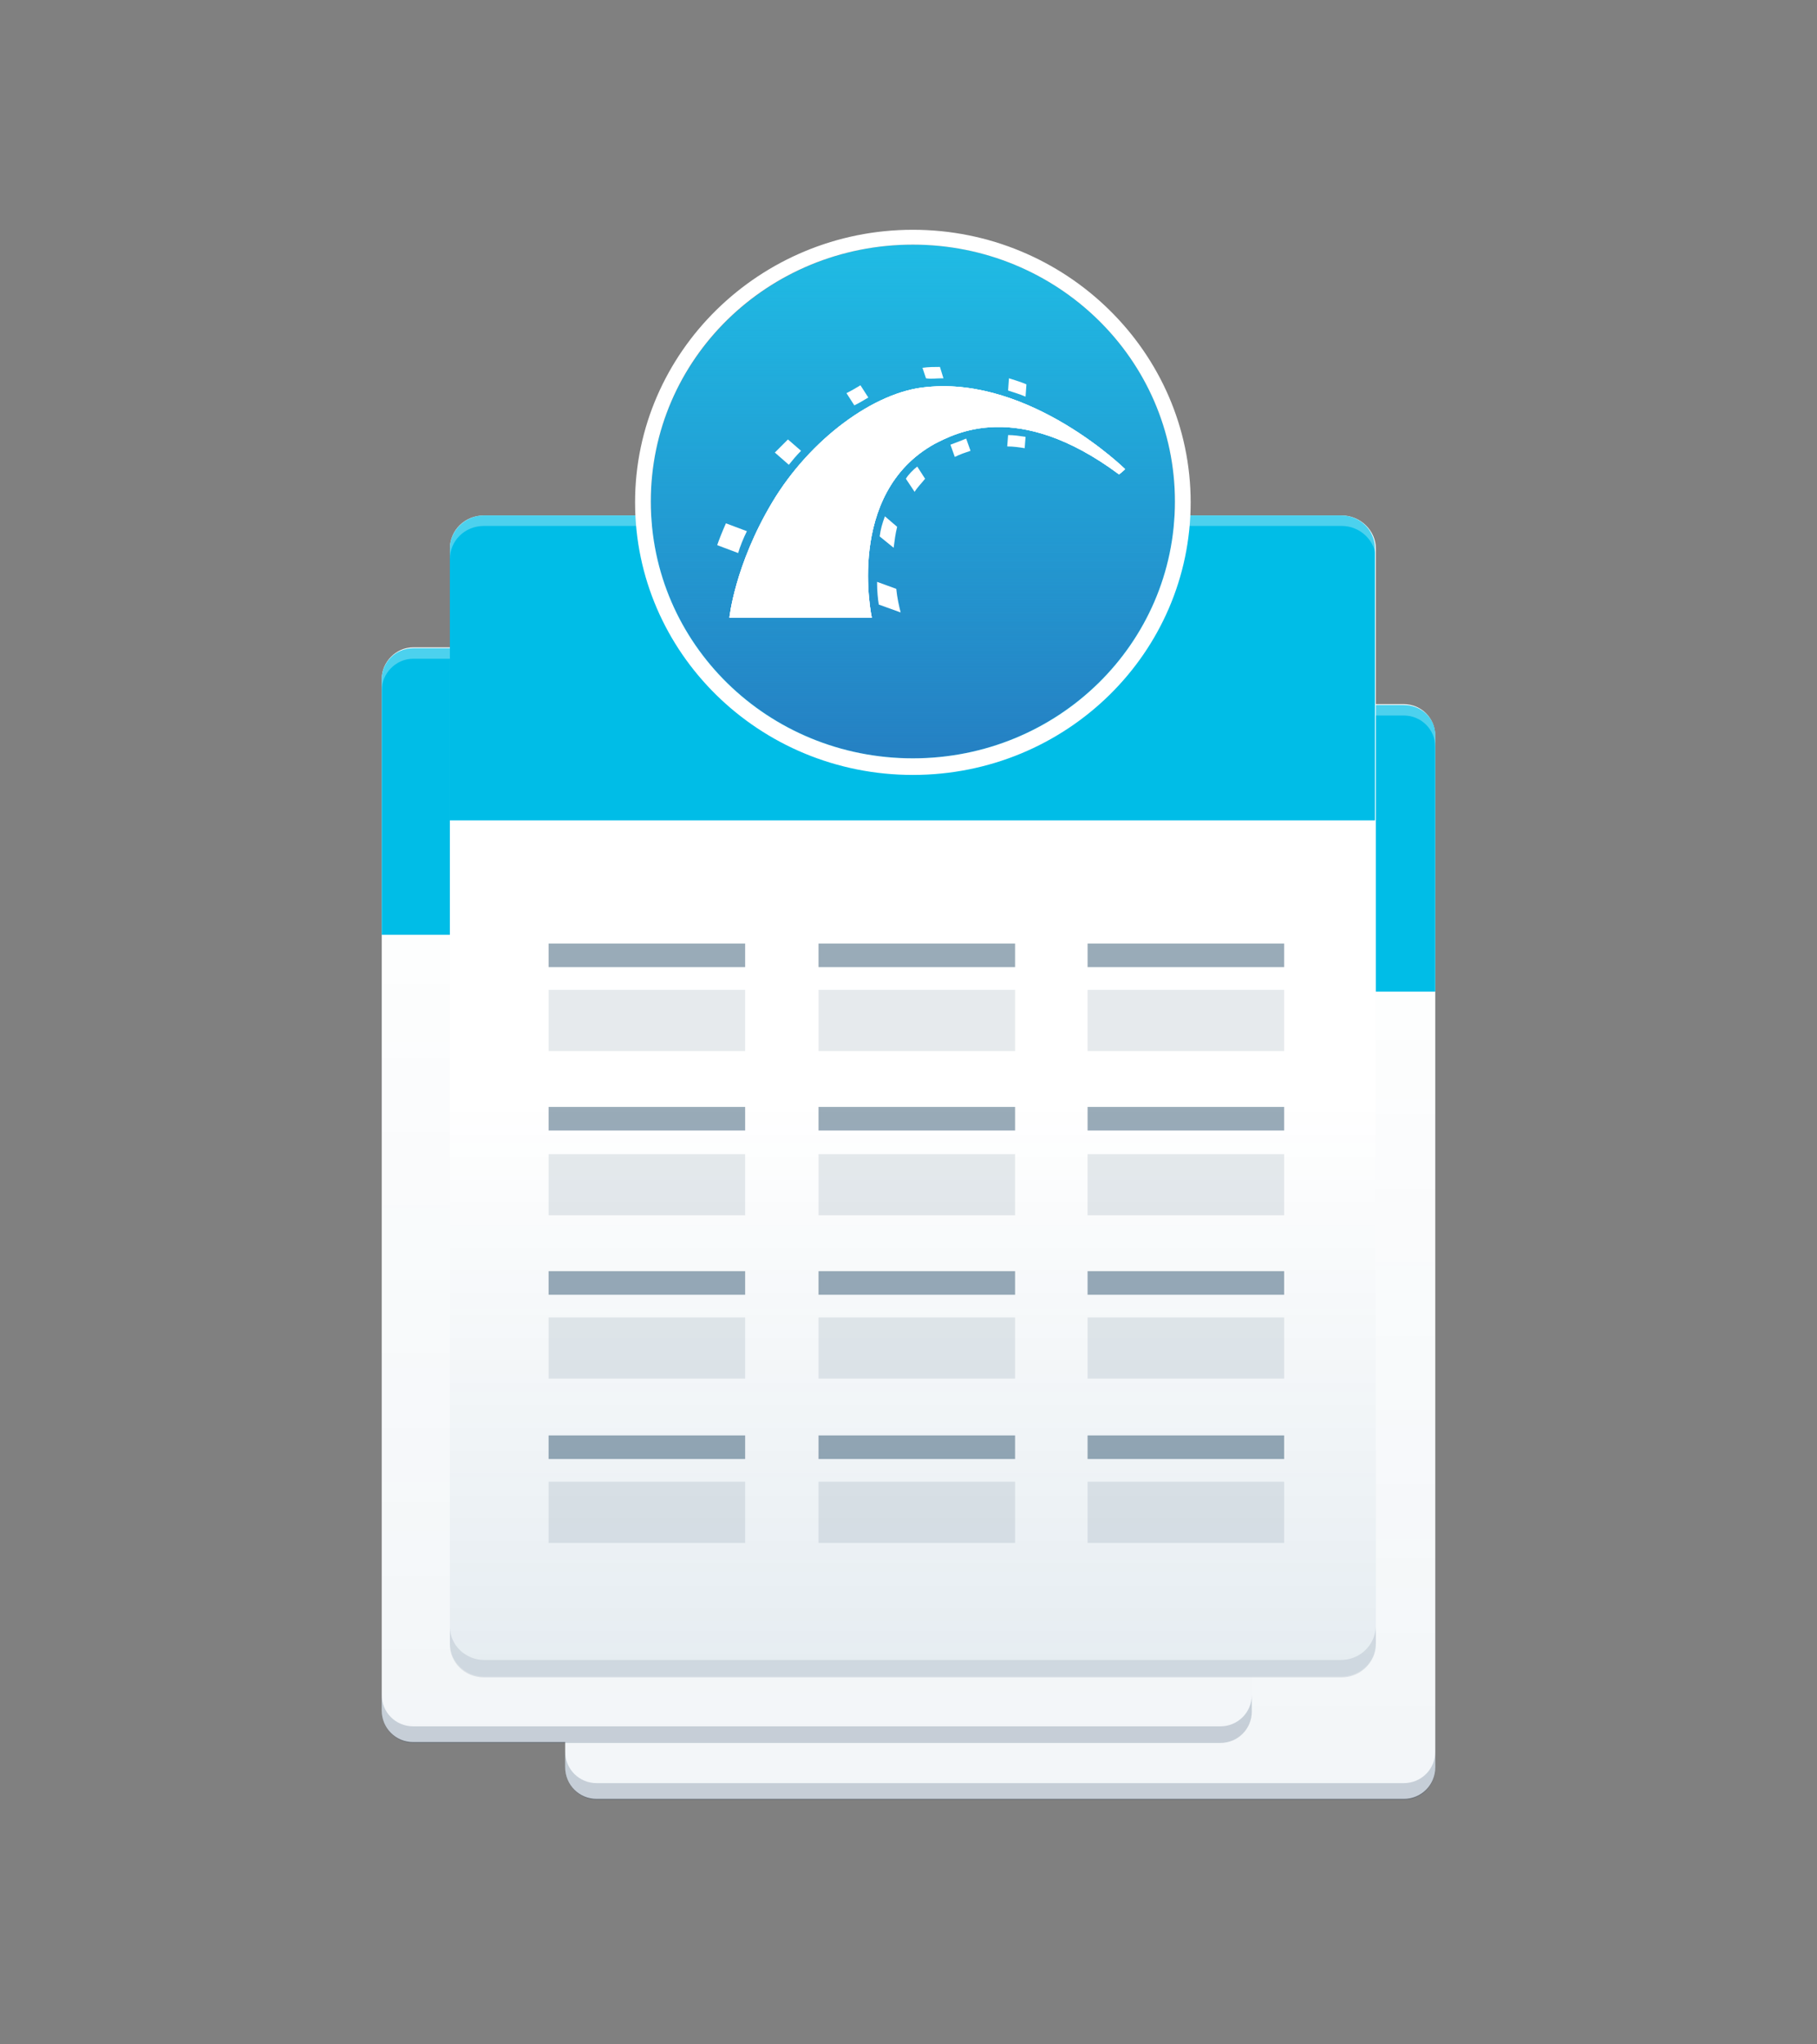 <?xml version="1.0" encoding="utf-8"?>
<!-- Generator: Adobe Illustrator 27.4.0, SVG Export Plug-In . SVG Version: 6.00 Build 0)  -->
<svg version="1.1" id="Ebene_1" xmlns="http://www.w3.org/2000/svg" xmlns:xlink="http://www.w3.org/1999/xlink" x="0px" y="0px"
   viewBox="0 0 208 234" style="enable-background:new 0 0 208 234;" xml:space="preserve">
<rect x="0" y="0" width="208" height="234" fill="#808080" stroke="none"/>
<style type="text/css">
  .st0{fill:none;}
  .st1{fill:#FFFFFF;}
  .st2{opacity:5.000000e-02;fill:url(#SVGID_1_);enable-background:new    ;}
  .st3{opacity:0.2;fill:#173456;enable-background:new    ;}
  .st4{fill:#00BDE7;}
  .st5{opacity:0.3;fill:#FFFFFF;enable-background:new    ;}
  .st6{opacity:5.000000e-02;fill:url(#SVGID_00000082329198992871912130000000178174666529703067_);enable-background:new    ;}
  .st7{opacity:0.1;fill:url(#SVGID_00000162335330231535673070000005810650056600858003_);enable-background:new    ;}
  .st8{opacity:0.11;fill:#173456;enable-background:new    ;}
  .st9{fill:#1FBBE4;}
  .st10{fill:url(#SVGID_00000059294501054473629940000008254794400687790721_);}
  .st11{opacity:0.4;fill:#002D4F;enable-background:new    ;}
  .st12{opacity:0.1;fill:#002D4F;enable-background:new    ;}
  .st13{fill-rule:evenodd;clip-rule:evenodd;fill:#FFFFFF;}
</style>
<rect class="st0" width="208" height="234"/>
<path class="st1" d="M160.7,205.9H68.3c-2,0-3.6-1.6-3.6-3.6V84.2c0-1.9,1.6-3.6,3.6-3.6h92.4c2,0,3.6,1.6,3.6,3.6v118.1
  C164.3,204.3,162.7,205.9,160.7,205.9z"/>
<linearGradient id="SVGID_1_" gradientUnits="userSpaceOnUse" x1="114.5" y1="-535.396" x2="114.5" y2="-410.096" gradientTransform="matrix(1 0 0 -1 0 -329.496)">
  <stop  offset="0" style="stop-color:#004574"/>
  <stop  offset="0.862" style="stop-color:#004574;stop-opacity:0"/>
</linearGradient>
<path class="st2" d="M160.7,205.9H68.3c-2,0-3.6-1.6-3.6-3.6V84.2c0-1.9,1.6-3.6,3.6-3.6h92.4c2,0,3.6,1.6,3.6,3.6v118.1
  C164.3,204.3,162.7,205.9,160.7,205.9z"/>
<path class="st3" d="M160.7,204.1H68.3c-2,0-3.6-1.6-3.6-3.6v1.9c0,1.9,1.6,3.6,3.6,3.6h92.4c2,0,3.6-1.6,3.6-3.6v-1.9
  C164.3,202.5,162.7,204.1,160.7,204.1z"/>
<path class="st4" d="M160.7,80.7H68.3c-2,0-3.6,1.6-3.6,3.6v29.2h99.6V84.2C164.3,82.2,162.7,80.7,160.7,80.7z"/>
<path class="st5" d="M160.7,80.7H68.3c-2,0-3.6,1.6-3.6,3.6v1.2c0-1.9,1.6-3.6,3.6-3.6h92.4c2,0,3.6,1.6,3.6,3.6v-1.2
  C164.3,82.2,162.7,80.7,160.7,80.7z"/>
<path class="st1" d="M139.7,199.4H47.3c-2,0-3.6-1.6-3.6-3.6V77.7c0-1.9,1.6-3.6,3.6-3.6h92.4c2,0,3.6,1.6,3.6,3.6v118.1
  C143.3,197.8,141.7,199.4,139.7,199.4z"/>
<linearGradient id="SVGID_00000146471918415960718710000011213479695495731639_" gradientUnits="userSpaceOnUse" x1="93.5" y1="-528.896" x2="93.5" y2="-403.596" gradientTransform="matrix(1 0 0 -1 0 -329.496)">
  <stop  offset="0" style="stop-color:#004574"/>
  <stop  offset="0.862" style="stop-color:#004574;stop-opacity:0"/>
</linearGradient>
<path style="opacity:5.000000e-02;fill:url(#SVGID_00000146471918415960718710000011213479695495731639_);enable-background:new    ;" d="
  M139.7,199.4H47.3c-2,0-3.6-1.6-3.6-3.6V77.7c0-1.9,1.6-3.6,3.6-3.6h92.4c2,0,3.6,1.6,3.6,3.6v118.1
  C143.3,197.8,141.7,199.4,139.7,199.4z"/>
<path class="st3" d="M139.7,197.6H47.3c-2,0-3.6-1.6-3.6-3.6v1.9c0,1.9,1.6,3.6,3.6,3.6h92.4c2,0,3.6-1.6,3.6-3.6V194
  C143.3,196,141.7,197.6,139.7,197.6z"/>
<path class="st4" d="M139.7,74.2H47.3c-2,0-3.6,1.6-3.6,3.6V107h99.6V77.7C143.3,75.7,141.7,74.2,139.7,74.2z"/>
<path class="st5" d="M139.7,74.2H47.3c-2,0-3.6,1.6-3.6,3.6V79c0-1.9,1.6-3.6,3.6-3.6h92.4c2,0,3.6,1.6,3.6,3.6v-1.2
  C143.3,75.7,141.7,74.2,139.7,74.2z"/>
<path class="st1" d="M153.5,191.9H55.4c-2.1,0-3.9-1.7-3.9-3.8V62.8c0-2.1,1.7-3.8,3.9-3.8h98.2c2.1,0,3.9,1.7,3.9,3.8v125.4
  C157.4,190.3,155.7,191.9,153.5,191.9z"/>
<linearGradient id="SVGID_00000180364816677308286230000001207007453397037222_" gradientUnits="userSpaceOnUse" x1="104.5" y1="-521.396" x2="104.5" y2="-388.496" gradientTransform="matrix(1 0 0 -1 0 -329.496)">
  <stop  offset="0" style="stop-color:#004574"/>
  <stop  offset="0.496" style="stop-color:#004574;stop-opacity:0"/>
</linearGradient>
<path style="opacity:0.1;fill:url(#SVGID_00000180364816677308286230000001207007453397037222_);enable-background:new    ;" d="
  M153.5,191.9H55.4c-2.1,0-3.9-1.7-3.9-3.8V62.8c0-2.1,1.7-3.8,3.9-3.8h98.2c2.1,0,3.9,1.7,3.9,3.8v125.4
  C157.4,190.3,155.7,191.9,153.5,191.9z"/>
<path class="st8" d="M153.5,190H55.4c-2.1,0-3.9-1.7-3.9-3.8v2c0,2.1,1.7,3.8,3.9,3.8h98.2c2.1,0,3.9-1.7,3.9-3.8v-2
  C157.4,188.3,155.7,190,153.5,190z"/>
<path class="st4" d="M153.5,59H55.4c-2.1,0-3.9,1.7-3.9,3.8v31.1h105.9V62.8C157.4,60.7,155.7,59,153.5,59z"/>
<path class="st5" d="M153.5,59H55.4c-2.1,0-3.9,1.7-3.9,3.8V64c0-2.1,1.7-3.8,3.9-3.8h98.2c2.1,0,3.9,1.7,3.9,3.8v-1.2
  C157.4,60.7,155.7,59,153.5,59z"/>
<ellipse class="st9" cx="104.5" cy="57.4" rx="30" ry="29.4"/>
<linearGradient id="SVGID_00000114051751048624919200000014363908636152332196_" gradientUnits="userSpaceOnUse" x1="104.5" y1="33.704" x2="104.5" y2="92.425" gradientTransform="matrix(1 0 0 -1 0 120.504)">
  <stop  offset="0" style="stop-color:#2580C3"/>
  <stop  offset="1" style="stop-color:#2580C3;stop-opacity:0"/>
</linearGradient>
<ellipse style="fill:url(#SVGID_00000114051751048624919200000014363908636152332196_);" cx="104.5" cy="57.4" rx="30" ry="29.4"/>
<path class="st1" d="M104.5,28c16.5,0,30,13.1,30,29.4s-13.4,29.4-30,29.4s-30-13.1-30-29.4S87.9,28,104.5,28 M104.5,26.3
  c-17.5,0-31.8,14-31.8,31.2s14.2,31.2,31.8,31.2s31.8-14,31.8-31.2S122,26.3,104.5,26.3L104.5,26.3z"/>
<path class="st1" d="M91.5,49.8"/>
<rect x="62.8" y="108" class="st11" width="22.5" height="2.7"/>
<rect x="93.7" y="108" class="st11" width="22.5" height="2.7"/>
<rect x="124.5" y="108" class="st11" width="22.5" height="2.7"/>
<rect x="62.8" y="113.3" class="st12" width="22.5" height="7"/>
<rect x="93.7" y="113.3" class="st12" width="22.5" height="7"/>
<rect x="124.5" y="113.3" class="st12" width="22.5" height="7"/>
<rect x="62.8" y="126.7" class="st11" width="22.5" height="2.7"/>
<rect x="93.7" y="126.7" class="st11" width="22.5" height="2.7"/>
<rect x="124.5" y="126.7" class="st11" width="22.5" height="2.7"/>
<rect x="62.8" y="132.1" class="st12" width="22.5" height="7"/>
<rect x="93.7" y="132.1" class="st12" width="22.5" height="7"/>
<rect x="124.5" y="132.1" class="st12" width="22.5" height="7"/>
<rect x="62.8" y="145.5" class="st11" width="22.5" height="2.7"/>
<rect x="93.7" y="145.5" class="st11" width="22.5" height="2.7"/>
<rect x="124.5" y="145.5" class="st11" width="22.5" height="2.7"/>
<rect x="62.8" y="150.8" class="st12" width="22.5" height="7"/>
<rect x="93.7" y="150.8" class="st12" width="22.5" height="7"/>
<rect x="124.5" y="150.8" class="st12" width="22.5" height="7"/>
<rect x="62.8" y="164.3" class="st11" width="22.5" height="2.7"/>
<rect x="93.7" y="164.3" class="st11" width="22.5" height="2.7"/>
<rect x="124.5" y="164.3" class="st11" width="22.5" height="2.7"/>
<rect x="62.8" y="169.6" class="st12" width="22.5" height="7"/>
<rect x="93.7" y="169.6" class="st12" width="22.5" height="7"/>
<rect x="124.5" y="169.6" class="st12" width="22.5" height="7"/>
<rect x="261.5" y="156.4" class="st0" width="60" height="60"/>
<g transform="translate(8 8)">
  <path class="st13" d="M75.5,62.7h16.3c0,0-3.1-14.2,7.2-19.9c2.2-1.1,9.4-5.2,21.1,3.5c0.4-0.3,0.7-0.6,0.7-0.6S110,35.1,98.1,36.3
    c-6,0.5-13.4,6-17.7,13.2S75.5,62.7,75.5,62.7z"/>
  <path class="st13" d="M75.5,62.7h16.3c0,0-3.1-14.2,7.2-19.9c2.2-1.1,9.4-5.2,21.1,3.5c0.4-0.3,0.7-0.6,0.7-0.6S110,35.1,98.1,36.3
    c-6,0.5-13.4,6-17.7,13.2S75.5,62.7,75.5,62.7z"/>
  <path class="st13" d="M75.5,62.7h16.3c0,0-3.1-14.2,7.2-19.9c2.2-1.1,9.4-5.2,21.1,3.5c0.4-0.3,0.7-0.6,0.7-0.6S110,35.1,98.1,36.3
    c-6,0.5-13.4,6-17.7,13.2S75.5,62.7,75.5,62.7z M109.4,37.4l0.1-1.4c-0.2-0.1-0.7-0.3-2-0.7l-0.1,1.4
    C108,36.9,108.7,37.1,109.4,37.4z"/>
  <path class="st13" d="M107.4,41.8l-0.1,1.3c0.7,0,1.4,0.1,2,0.2l0.1-1.3C108.7,41.9,108.1,41.8,107.4,41.8z M99.8,35.3h0.2L99.6,34
    c-0.6,0-1.3,0-2,0.1l0.4,1.2C98.6,35.4,99.2,35.3,99.8,35.3z M100.8,42.9l0.5,1.4c0.6-0.3,1.2-0.5,1.8-0.7l-0.5-1.4
    C101.9,42.5,101.3,42.7,100.8,42.9z M91.4,37.5l-0.9-1.4c-0.5,0.3-1,0.6-1.6,0.9l0.9,1.4C90.4,38.1,90.9,37.8,91.4,37.5z
     M95.7,46.8l1,1.5c0.3-0.5,0.8-1,1.2-1.5L97,45.4C96.5,45.8,96,46.3,95.7,46.8z M92.7,53.4l1.6,1.3c0.1-0.8,0.2-1.6,0.4-2.4
    l-1.4-1.2C93,51.9,92.8,52.6,92.7,53.4z M83.7,43.6l-1.5-1.3c-0.5,0.5-1,1-1.5,1.5l1.6,1.4C82.7,44.7,83.2,44.1,83.7,43.6z
     M77.5,52.8l-2.4-0.9c-0.4,0.9-0.8,1.9-1,2.5l2.4,0.9C76.7,54.6,77.1,53.6,77.5,52.8z M92.4,58.6c0,1.1,0.1,2,0.2,2.6l2.5,0.9
    c-0.2-0.8-0.4-1.7-0.5-2.7L92.4,58.6z"/>
</g>
</svg>